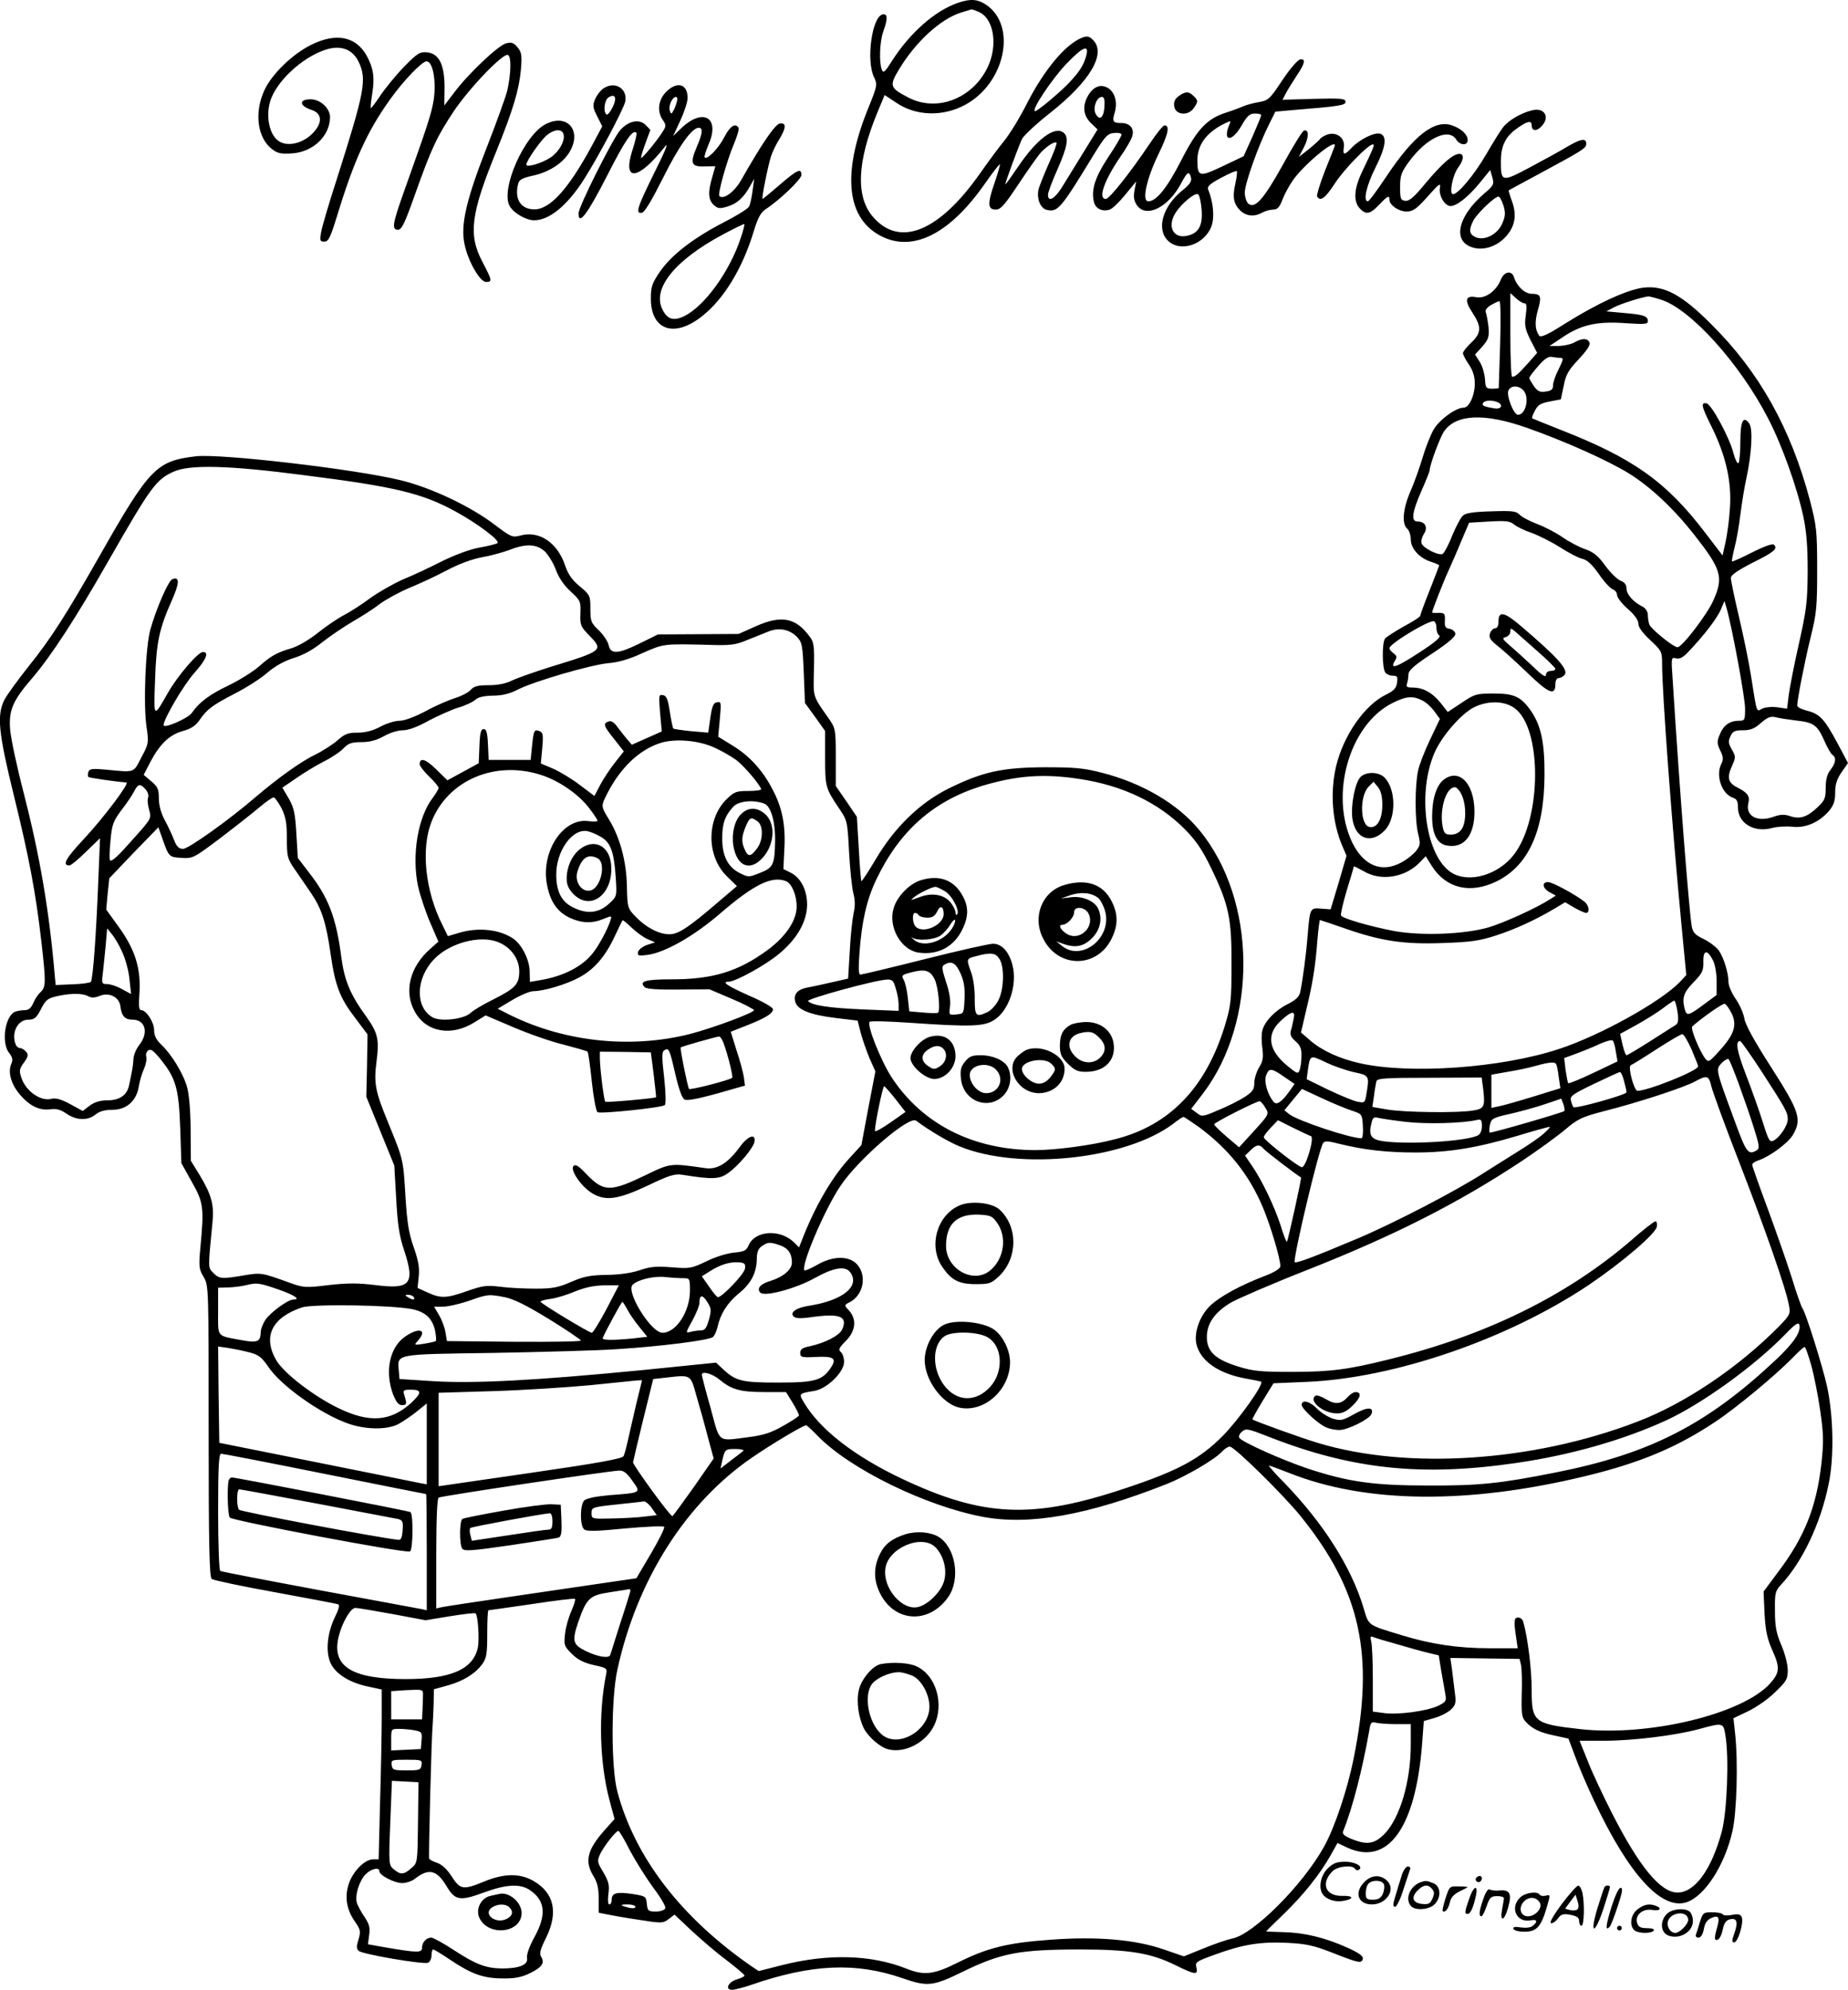 <?xml version="1.0" encoding="UTF-8"?>
<svg xmlns="http://www.w3.org/2000/svg" version="1.0" viewBox="0 0 779.398 838.867" preserveAspectRatio="xMidYMid meet">
  <g transform="translate(-425.005,1172.867) scale(0.1,-0.1)" fill="#000000" stroke="none">
    <path d="M8288 11716 c-96 -34 -199 -125 -274 -241 -32 -51 -38 -56 -45 -40 -12 32 -9 117 6 160 20 55 19 77 -2 73 -45 -8 -71 -193 -37 -264 15 -32 15 -35 -24 -131 -114 -280 -92 -472 63 -544 131 -61 282 17 425 220 35 50 65 89 67 87 2 -1 -8 -36 -22 -77 -31 -89 -30 -114 5 -114 20 0 37 19 96 108 40 60 82 120 95 134 26 27 58 47 65 40 3 -3 -13 -45 -35 -93 -21 -49 -41 -98 -42 -109 -6 -38 10 -74 35 -81 47 -11 59 3 198 231 49 80 59 90 86 93 18 2 32 -1 32 -7 0 -6 -25 -49 -56 -95 -56 -85 -73 -138 -60 -190 7 -27 35 -41 66 -31 11 3 41 32 66 63 l46 56 -7 -37 c-5 -27 -3 -44 9 -62 38 -58 133 -12 187 90 27 50 34 55 42 25 4 -15 -5 -29 -35 -53 -84 -67 -112 -163 -63 -212 51 -52 154 -19 184 59 14 37 9 101 -14 157 -4 12 10 24 55 48 34 18 63 31 66 28 3 -2 0 -26 -6 -53 -13 -57 -7 -86 22 -114 25 -23 59 -26 91 -8 12 7 33 13 46 13 18 0 27 9 39 40 8 22 28 59 43 81 44 65 179 178 179 150 0 -2 -18 -49 -41 -105 -22 -56 -37 -106 -34 -111 14 -22 34 -7 74 54 38 60 142 166 161 166 9 0 5 -10 -45 -115 -34 -70 -38 -124 -11 -154 27 -29 44 -26 82 14 36 38 44 42 44 22 0 -23 39 -50 72 -50 27 0 42 10 89 63 48 54 56 60 52 37 -6 -32 20 -77 45 -77 26 0 76 40 124 99 l43 53 9 -31 c8 -29 6 -34 -34 -68 -115 -99 -136 -206 -44 -229 42 -11 93 5 129 41 44 44 54 94 32 155 -9 24 -15 45 -14 46 1 1 58 32 127 69 191 103 200 109 200 128 0 24 -22 21 -77 -11 -26 -16 -97 -55 -157 -87 -122 -65 -126 -65 -126 23 0 63 18 102 62 135 49 36 68 40 68 17 0 -25 22 -26 43 -2 35 38 10 78 -40 66 -47 -11 -100 -42 -123 -71 -12 -15 -44 -67 -72 -115 -50 -86 -118 -168 -140 -168 -17 0 -2 79 21 111 25 33 27 59 6 59 -27 0 -74 -42 -142 -123 -49 -60 -70 -77 -86 -75 -20 3 -22 9 -22 58 0 49 5 63 39 109 73 99 167 142 198 91 16 -25 48 -26 48 -2 0 23 -25 47 -63 61 -75 29 -164 -40 -281 -216 -38 -57 -72 -103 -77 -103 -21 0 -6 66 31 140 45 89 51 135 21 145 -24 7 -87 -24 -120 -59 -31 -33 -39 -33 -33 3 5 39 -32 66 -71 52 -14 -5 -28 -14 -31 -20 -4 -5 -25 -24 -47 -42 l-41 -32 22 42 c21 42 21 76 -1 69 -6 -2 -46 -66 -88 -143 -81 -146 -118 -188 -146 -165 -8 7 -15 28 -15 47 0 37 56 195 101 285 l28 56 78 7 c197 16 218 20 218 35 0 13 -20 15 -133 12 l-133 -4 15 29 c8 15 29 48 45 73 35 51 39 73 14 68 -10 -2 -44 -41 -75 -88 -53 -80 -59 -85 -100 -92 -24 -4 -52 -12 -63 -17 -11 -5 -43 -17 -71 -26 -83 -26 -125 -70 -193 -204 -59 -115 -104 -171 -138 -171 -28 0 -8 93 42 197 43 88 50 123 26 123 -6 0 -34 -35 -62 -77 -82 -122 -170 -233 -185 -233 -34 0 -8 76 60 176 26 37 49 77 52 91 8 30 -11 53 -46 53 -36 0 -40 6 -29 43 13 44 2 85 -27 104 -33 21 -68 5 -90 -41 -20 -41 -13 -79 21 -110 l24 -23 -61 -99 c-33 -54 -74 -120 -90 -146 -31 -49 -58 -63 -58 -30 0 10 18 58 40 107 42 95 49 135 26 154 -37 31 -114 -27 -192 -143 -30 -44 -54 -78 -54 -74 0 9 54 155 70 190 7 15 60 64 118 110 169 133 239 251 182 308 -16 16 -24 18 -46 10 -69 -27 -158 -132 -231 -274 -30 -60 -74 -132 -97 -160 -23 -28 -68 -89 -101 -136 -173 -247 -339 -316 -452 -187 -75 85 -69 233 18 443 l30 72 50 -33 c83 -56 196 -59 290 -8 168 91 219 332 89 421 -37 25 -68 27 -122 8z m86 -36 c68 -25 87 -143 40 -238 -65 -131 -215 -187 -334 -124 -77 40 -80 49 -39 117 70 117 176 214 263 241 23 7 42 13 43 13 1 1 13 -3 27 -9z m456 -191 c-11 -36 -26 -61 -67 -105 -33 -37 -137 -124 -147 -124 -20 0 68 132 130 198 74 77 100 86 84 31z m78 -211 c-3 -46 -21 -60 -37 -29 -13 24 4 71 26 71 10 0 13 -11 11 -42z m661 -35 c0 -5 -17 -45 -37 -91 l-37 -82 -88 -42 c-99 -47 -107 -45 -107 25 0 64 37 115 109 152 33 16 34 16 26 -1 -30 -72 9 -77 50 -7 25 43 35 53 58 53 15 0 27 -3 26 -7z m-251 -400 c5 -68 -14 -99 -64 -109 -58 -11 -82 43 -45 99 27 41 84 87 95 76 5 -5 12 -35 14 -66z m1273 19 c9 -31 8 -45 -5 -75 -19 -46 -75 -75 -113 -58 -27 12 -29 31 -9 70 16 30 90 101 106 101 5 0 14 -17 21 -38z M5561 11539 c-79 -40 -164 -122 -196 -191 -43 -93 -30 -199 31 -247 24 -19 38 -22 86 -19 88 6 158 72 160 151 1 38 -40 77 -82 77 -51 0 -48 -28 5 -45 45 -15 46 -56 2 -100 -38 -38 -95 -54 -133 -36 -49 22 -68 117 -39 188 36 86 146 180 238 205 60 16 106 -4 130 -55 35 -73 25 -124 -92 -492 -34 -104 -64 -207 -67 -227 -6 -34 -4 -38 14 -38 17 0 25 16 52 103 72 237 129 363 227 499 56 78 133 158 152 158 27 0 42 -85 30 -163 -9 -57 -25 -105 -123 -380 -51 -143 -55 -167 -27 -167 15 0 29 29 71 148 71 199 91 241 164 352 67 99 207 245 228 237 15 -5 14 -78 -3 -152 -7 -27 -45 -133 -85 -235 -88 -224 -112 -330 -95 -410 15 -73 65 -160 91 -160 27 0 26 6 -15 84 -61 116 -50 202 60 471 69 171 94 254 102 340 5 60 3 73 -14 94 -16 19 -25 23 -48 17 -33 -8 -159 -127 -219 -207 l-42 -55 1 75 c0 97 -23 144 -74 149 -30 3 -41 -4 -96 -60 -34 -35 -79 -90 -100 -121 -21 -32 -40 -56 -41 -54 -2 2 1 29 6 61 11 68 5 107 -23 159 -46 83 -130 99 -236 46z M6794 11355 c-12 -8 -27 -28 -34 -44 -11 -27 -10 -36 9 -73 l21 -42 -46 -86 c-96 -177 -174 -264 -240 -264 -58 0 -86 44 -68 110 4 15 19 23 61 32 66 14 125 51 154 98 56 91 -8 167 -100 119 -90 -46 -190 -273 -152 -344 16 -30 69 -61 104 -61 64 0 139 62 209 171 62 97 168 298 175 329 11 56 -45 89 -93 55z m40 -78 c-10 -20 -21 -34 -26 -31 -15 10 -9 63 10 73 27 16 35 -3 16 -42z m-208 -112 c10 -26 -17 -76 -55 -101 -37 -24 -101 -43 -101 -29 0 16 63 106 88 125 30 24 60 26 68 5z M7059 11341 c-33 -34 -39 -83 -13 -119 14 -21 14 -25 -2 -50 -25 -39 -86 -113 -90 -109 -2 1 6 29 18 61 l21 57 -20 21 c-28 27 -74 17 -109 -24 -33 -41 -174 -321 -174 -349 0 -53 37 -4 119 156 77 152 110 200 125 184 3 -3 -4 -35 -16 -71 -45 -138 22 -132 136 12 18 23 3 -15 -43 -107 -74 -150 -83 -177 -53 -171 11 2 42 54 88 146 68 136 122 212 151 212 19 0 16 -24 -8 -80 -30 -70 -24 -85 33 -83 l45 1 -13 -46 c-19 -63 -17 -96 6 -117 17 -16 25 -17 58 -7 41 12 69 38 96 87 l17 30 -7 -50 c-3 -27 -10 -58 -15 -67 -5 -10 -54 -40 -109 -68 -127 -66 -218 -136 -267 -207 -33 -49 -38 -63 -38 -113 0 -135 101 -168 219 -72 91 73 169 202 216 359 16 53 29 76 48 89 58 37 152 127 152 145 0 30 -17 23 -91 -41 -38 -33 -71 -60 -73 -60 -5 0 23 141 36 180 6 19 22 52 35 72 29 48 30 70 2 66 -20 -3 -76 -85 -164 -240 -28 -49 -74 -82 -91 -66 -8 8 30 145 61 219 14 33 23 64 20 69 -14 22 -36 7 -60 -39 -23 -46 -72 -97 -83 -86 -3 2 5 28 17 56 49 113 -25 155 -117 66 l-33 -32 30 65 c17 36 31 79 31 96 0 59 -44 72 -91 25z m45 -43 c-3 -13 -10 -30 -15 -38 -7 -13 -9 -13 -14 2 -7 19 10 58 26 58 6 0 8 -9 3 -22z m271 -570 c-46 -142 -154 -292 -241 -333 -44 -21 -71 -12 -91 31 -42 87 54 206 254 313 48 26 90 46 92 45 2 -2 -4 -27 -14 -56z M9222 11324 c-16 -11 -22 -24 -20 -42 4 -38 58 -44 82 -10 20 28 20 33 0 52 -20 20 -34 20 -62 0z M10580 10550 c-20 -49 -66 -82 -105 -74 -45 8 -50 -13 -14 -67 38 -58 37 -84 -6 -125 -19 -18 -35 -38 -35 -44 0 -6 11 -28 25 -48 17 -25 25 -50 25 -80 0 -51 -24 -102 -47 -102 -33 0 -103 -51 -127 -93 -13 -23 -34 -76 -46 -117 -12 -41 -35 -105 -51 -142 -32 -73 -38 -138 -14 -158 8 -7 15 -27 15 -45 0 -39 36 -79 86 -95 19 -6 34 -13 34 -15 0 -1 -18 -48 -40 -104 -22 -55 -40 -104 -40 -108 0 -5 -31 -25 -69 -45 -37 -21 -73 -44 -79 -51 -14 -16 -13 -127 1 -144 5 -7 19 -13 31 -13 19 0 22 -4 18 -30 -3 -23 -14 -34 -47 -50 -90 -44 -179 -172 -210 -302 -26 -111 -16 -237 26 -335 l18 -42 -33 -113 -34 -113 -40 3 c-47 4 -47 3 -57 -113 -6 -79 -20 -183 -31 -238 -4 -20 -18 -34 -54 -52 -52 -26 -97 -73 -106 -111 -4 -14 -4 -47 0 -74 5 -39 3 -55 -14 -82 -11 -18 -20 -48 -20 -65 0 -28 -7 -37 -42 -60 -24 -15 -73 -40 -111 -55 -65 -28 -68 -28 -90 -11 l-23 17 50 65 c232 306 226 815 -14 1108 -91 112 -244 202 -417 245 -73 19 -114 22 -238 22 -179 -1 -261 -19 -405 -90 -122 -61 -229 -165 -309 -302 -30 -50 -56 -90 -58 -88 -2 2 -7 64 -11 137 l-8 134 -44 65 -45 65 0 121 c0 118 -1 122 -30 164 -69 98 -65 87 -62 207 2 99 0 115 -19 139 -58 79 -119 90 -225 43 l-74 -33 -170 -1 -170 -1 -75 -37 c-93 -46 -125 -48 -133 -8 -3 15 -22 43 -41 62 -33 31 -36 38 -36 91 0 55 -1 58 -45 95 -32 26 -49 51 -61 86 -32 98 -110 150 -189 128 -34 -9 -39 -7 -108 45 -102 78 -269 157 -397 188 -192 47 -759 113 -864 101 -167 -20 -195 -49 -406 -420 -144 -253 -203 -345 -298 -464 -46 -58 -92 -121 -103 -142 -33 -65 -26 -138 40 -406 63 -256 92 -408 116 -618 19 -168 19 -188 -4 -209 -11 -10 -25 -31 -31 -47 -9 -20 -19 -29 -35 -29 -13 0 -31 -3 -40 -6 -44 -17 -61 -132 -26 -175 14 -18 16 -28 9 -45 -16 -35 -1 -87 37 -131 40 -47 82 -67 127 -61 24 4 43 -1 68 -18 42 -29 89 -31 123 -4 17 14 40 20 72 20 58 0 100 37 110 96 3 21 13 56 22 76 9 20 13 44 10 52 -3 8 0 20 8 26 10 8 21 1 49 -33 67 -82 80 -124 86 -292 l5 -150 44 -79 c50 -88 52 -109 36 -278 -7 -79 -6 -90 14 -123 21 -36 21 -40 21 -649 0 -479 3 -616 13 -624 6 -5 127 -31 267 -56 140 -26 260 -48 266 -51 8 -2 3 -20 -13 -53 -33 -67 -41 -148 -18 -196 21 -45 81 -82 159 -98 l56 -12 0 -116 c0 -64 -3 -225 -7 -358 l-6 -242 -23 0 c-34 0 -80 -45 -100 -95 -22 -58 -14 -114 22 -166 25 -36 26 -43 16 -77 -9 -28 -9 -39 1 -48 15 -14 272 -58 292 -50 8 3 15 17 15 31 0 14 3 25 7 25 4 0 37 -20 74 -45 88 -59 139 -77 220 -77 50 -1 79 5 114 22 51 25 64 43 47 70 -8 13 -3 31 21 79 53 108 34 191 -55 241 -57 32 -123 31 -207 -4 -88 -36 -100 -34 -136 22 -20 31 -41 50 -61 57 -17 6 -32 13 -34 18 -3 8 10 525 15 567 1 14 3 52 4 86 l1 61 58 16 c65 18 116 49 146 90 18 25 21 43 21 128 0 54 2 99 5 99 3 0 85 12 183 26 98 15 180 25 182 22 3 -3 -4 -26 -15 -51 -12 -26 -24 -69 -27 -97 -5 -46 -4 -51 28 -83 25 -25 50 -38 93 -48 56 -12 58 -14 52 -41 -33 -164 -27 -374 15 -530 l21 -78 -42 -47 c-73 -82 -85 -131 -48 -192 17 -27 23 -51 23 -96 l0 -60 35 -7 c19 -4 80 -15 135 -23 95 -15 101 -15 125 3 l25 19 71 -67 c40 -37 106 -94 148 -125 42 -32 76 -61 76 -65 0 -4 -15 -11 -32 -16 -37 -11 -52 -44 -20 -44 10 0 45 9 78 20 257 89 443 97 640 29 106 -37 129 -34 252 26 164 80 240 95 500 95 204 0 295 -15 397 -65 85 -42 99 -44 91 -11 -6 23 0 26 77 54 120 44 193 55 305 50 81 -4 113 -11 192 -42 112 -44 123 -46 128 -25 2 11 -17 25 -66 47 -94 42 -180 63 -268 65 -41 1 -74 3 -74 3 0 1 34 35 76 75 83 81 150 165 196 246 l29 52 42 -20 c172 -78 288 85 315 440 l7 94 45 13 c25 7 56 23 69 35 20 19 23 28 17 71 -3 26 -9 70 -12 98 l-7 49 146 -2 146 -2 6 -26 c3 -14 5 -69 3 -122 -2 -83 0 -99 17 -117 27 -30 60 -46 125 -59 l55 -12 29 -77 c15 -42 52 -128 81 -189 146 -309 283 -458 388 -424 77 26 161 155 194 301 18 80 24 290 11 410 l-7 65 61 29 c34 16 86 52 115 81 48 46 53 55 53 93 0 24 -12 70 -27 105 -21 49 -27 78 -27 144 -1 75 1 84 25 110 90 96 167 257 201 423 24 112 21 285 -6 413 -19 85 -90 312 -104 330 -5 7 -26 66 -46 132 -21 66 -67 197 -102 292 -35 94 -64 176 -64 181 0 6 13 15 30 20 47 17 120 71 141 105 39 66 30 97 -89 283 -73 114 -111 182 -115 209 -4 22 -20 59 -37 83 -16 23 -30 55 -30 70 0 40 -20 103 -41 134 -11 14 -39 36 -64 48 -36 17 -45 28 -50 53 -12 76 -51 572 -80 1034 -7 100 -7 102 14 96 15 -4 30 4 53 29 65 68 119 139 135 175 l16 38 9 -30 c24 -85 78 -378 78 -423 0 -49 -1 -52 -26 -52 -38 0 -64 -18 -80 -56 -13 -31 -13 -39 1 -69 13 -25 14 -38 6 -54 -27 -50 0 -130 49 -146 15 -5 20 -15 20 -41 0 -66 68 -107 144 -86 23 6 62 8 87 5 54 -6 112 19 153 67 20 24 26 42 26 78 0 34 7 56 27 85 l27 39 -43 81 c-56 104 -75 125 -128 139 -24 6 -43 15 -43 22 0 25 30 179 56 286 26 104 28 131 28 290 0 163 -3 183 -31 291 -80 301 -213 540 -415 740 -124 125 -199 165 -286 155 -68 -8 -195 -66 -335 -154 -69 -44 -98 -57 -105 -49 -18 24 -20 59 -6 108 17 58 13 69 -26 69 -29 0 -63 32 -75 71 -10 29 -41 23 -55 -11z m99 -100 c10 0 11 -13 6 -50 -6 -44 -3 -58 20 -105 l28 -54 -38 -43 c-40 -45 -55 -58 -67 -58 -5 0 -8 80 -8 177 l0 176 23 -21 c13 -12 29 -22 36 -22z m574 16 c125 -37 336 -271 455 -503 58 -112 122 -291 148 -414 13 -61 18 -124 18 -229 -1 -129 -5 -162 -37 -305 -20 -88 -39 -186 -43 -217 l-7 -57 -42 6 c-24 3 -51 0 -63 -6 -25 -13 -21 -25 -47 138 -9 58 -32 170 -51 250 -19 80 -34 153 -34 163 0 12 27 31 89 63 93 46 110 60 93 77 -6 6 -38 -5 -92 -32 -45 -23 -83 -40 -85 -38 -2 2 3 27 10 56 8 29 19 91 25 140 6 48 17 116 25 152 23 106 29 212 12 234 -25 34 -37 9 -37 -79 0 -46 -4 -86 -8 -89 -5 -3 -14 16 -21 42 -17 67 -93 206 -113 210 -26 5 -23 -11 22 -101 60 -122 84 -231 76 -342 -3 -49 -12 -114 -19 -144 l-12 -54 -72 94 c-165 217 -305 316 -612 436 -64 25 -117 47 -119 48 -2 2 3 17 12 33 12 24 25 31 62 38 l47 9 12 57 c9 48 20 66 63 112 34 36 50 60 46 70 -8 20 -31 20 -64 1 -14 -8 -43 -14 -65 -15 l-40 0 60 40 c76 50 142 65 263 56 77 -5 92 -4 92 8 0 22 -16 28 -99 35 l-76 7 32 17 c26 14 117 43 144 46 3 1 27 -5 52 -13z m-676 -188 c-3 -101 -6 -184 -6 -185 -1 -2 -13 -3 -28 -3 -26 0 -28 4 -30 41 -2 23 -11 55 -22 72 l-20 31 31 34 c26 30 29 41 26 81 -3 25 -8 53 -11 61 -5 10 2 20 20 32 16 9 32 17 37 17 5 1 6 -80 3 -181z m254 -58 c14 0 13 -7 -7 -47 -13 -25 -24 -56 -24 -69 0 -17 -7 -23 -31 -26 -24 -4 -34 1 -50 23 -10 15 -19 30 -19 34 0 5 17 27 38 51 26 30 43 41 57 38 11 -2 27 -4 36 -4z m-157 -136 c28 -28 12 -104 -22 -104 -18 0 -50 82 -40 103 11 21 41 22 62 1z m-110 -50 c28 -11 19 -32 -11 -27 -44 7 -55 12 -48 23 7 11 35 13 59 4z m126 -109 c157 -55 342 -138 428 -191 93 -57 192 -151 277 -259 116 -148 125 -179 81 -278 -26 -59 -132 -197 -151 -197 -17 0 -111 76 -119 96 -3 9 -6 26 -6 39 0 15 -9 29 -22 36 -40 20 -68 52 -68 76 0 16 -8 27 -24 33 -14 5 -43 33 -65 63 -30 42 -50 58 -84 70 -25 8 -68 31 -96 50 -28 20 -77 45 -109 57 -31 12 -64 29 -73 39 -14 15 -32 17 -119 14 -75 -2 -108 -7 -120 -18 -9 -8 -30 -47 -46 -86 -15 -39 -34 -73 -40 -76 -18 -7 -81 25 -88 44 -4 9 1 27 9 40 19 28 6 53 -26 53 -29 0 -24 38 16 129 19 43 35 83 35 88 0 22 44 140 61 164 51 72 170 77 349 14z m-5155 -200 c381 -48 496 -76 635 -152 94 -51 192 -125 178 -134 -6 -4 -41 -13 -77 -19 -39 -7 -103 -31 -156 -57 -49 -25 -123 -60 -165 -77 -41 -18 -104 -54 -140 -80 -36 -27 -85 -58 -110 -71 -25 -13 -74 -46 -109 -74 -36 -29 -84 -57 -111 -65 -64 -19 -87 -32 -140 -79 -25 -21 -82 -57 -126 -78 -80 -38 -124 -71 -155 -116 -16 -23 -119 -68 -119 -51 0 25 85 170 130 220 50 56 63 88 36 88 -21 0 -107 -101 -147 -171 -62 -109 -61 -110 -55 51 5 159 17 217 71 338 33 74 33 101 2 89 -17 -6 -69 -127 -93 -213 -20 -73 -30 -313 -16 -409 10 -68 9 -72 -22 -130 -34 -66 -25 -63 -149 -51 -56 5 -69 4 -74 -9 -3 -9 -3 -18 0 -22 5 -4 118 -20 160 -23 16 0 -94 -147 -178 -237 -79 -84 -94 -113 -62 -113 6 0 38 26 70 58 l59 57 -7 -170 c-9 -234 -23 -427 -32 -436 -5 -4 -39 -9 -78 -10 l-70 -3 -3 30 c-24 283 -63 511 -133 784 -28 107 -53 225 -56 262 -7 81 10 122 93 218 79 92 184 253 319 490 181 316 203 347 277 380 68 31 232 27 553 -15z m5175 -243 c30 -11 84 -38 120 -61 36 -23 78 -45 93 -48 20 -4 41 -23 70 -64 22 -33 49 -61 59 -65 10 -3 18 -14 18 -24 0 -10 20 -36 45 -58 29 -25 45 -48 45 -63 0 -15 18 -39 50 -69 48 -45 50 -48 50 -101 0 -120 41 -673 81 -1092 l21 -219 -28 -30 c-79 -82 -335 -225 -510 -282 -243 -80 -626 -107 -838 -60 -88 20 -160 53 -211 97 l-38 33 21 90 c28 115 40 189 48 297 4 48 9 87 11 87 2 0 49 -16 104 -35 154 -54 250 -68 414 -62 117 4 154 9 225 32 80 26 168 66 253 117 l38 23 39 -23 c21 -12 44 -22 49 -22 17 0 13 32 -6 47 -41 32 -136 83 -154 83 -28 0 -23 -27 7 -43 l26 -14 -24 -15 c-57 -37 -193 -99 -260 -119 -104 -30 -286 -36 -400 -15 -98 19 -215 52 -222 65 -3 4 8 52 24 106 17 54 30 100 30 101 0 2 19 -8 43 -21 73 -43 176 -25 237 40 l23 24 27 -43 c60 -93 161 -117 272 -63 134 66 201 212 202 447 1 136 -14 208 -56 270 -42 61 -71 75 -157 75 -74 0 -81 -2 -136 -39 l-59 -39 -29 37 c-35 44 -75 66 -118 66 -24 0 -30 3 -25 16 3 9 6 26 6 38 0 18 22 38 101 90 71 47 99 72 97 84 -2 9 -13 18 -25 20 -17 2 -21 10 -19 35 1 29 -2 32 -26 32 -16 -1 -28 0 -28 2 0 7 49 133 68 173 11 25 36 81 54 125 l34 80 84 5 c71 4 88 2 105 -12 12 -10 45 -26 75 -36z m-4161 -79 c15 -16 36 -50 46 -78 12 -32 34 -65 62 -90 41 -38 43 -42 41 -92 -2 -49 1 -56 35 -91 64 -66 63 -66 -168 -137 -66 -21 -137 -46 -157 -56 -24 -12 -58 -19 -96 -19 -46 0 -63 -4 -77 -20 -10 -11 -39 -26 -65 -34 -26 -8 -82 -32 -124 -55 -47 -25 -91 -41 -111 -41 -19 0 -55 -11 -81 -25 -31 -17 -63 -25 -95 -25 -41 0 -55 -5 -86 -33 -21 -18 -63 -45 -94 -60 -58 -28 -154 -96 -249 -177 -115 -99 -285 -220 -308 -220 -17 0 -27 9 -38 38 -8 20 -25 58 -39 83 -16 30 -25 63 -25 92 0 39 -5 49 -32 72 l-32 27 29 56 c40 75 81 114 137 129 33 9 53 22 69 45 32 47 54 63 150 113 47 24 109 63 137 88 34 29 73 50 112 62 39 12 81 35 119 66 33 26 91 65 128 87 37 21 89 54 114 74 26 19 82 50 125 68 44 18 115 51 160 75 49 26 106 47 145 54 35 6 87 20 114 30 73 29 118 27 154 -6z m3759 -319 c0 -15 5 -30 12 -34 9 -6 -16 -28 -79 -69 -99 -65 -131 -77 -109 -40 11 17 10 22 -4 33 -10 7 -18 17 -18 22 0 18 156 113 186 114 6 0 12 -12 12 -26z m-2698 -39 c23 -24 25 -34 30 -153 l5 -127 43 -59 42 -59 0 -114 c0 -121 2 -128 58 -211 36 -53 36 -55 43 -185 4 -73 12 -151 18 -174 8 -29 8 -55 1 -85 -5 -24 -13 -95 -16 -159 l-7 -116 -71 -16 c-39 -9 -85 -19 -103 -22 -40 -8 -57 -28 -49 -59 8 -34 63 -56 171 -69 l92 -11 13 -51 c7 -27 24 -75 37 -107 l25 -56 -30 -156 -29 -155 -54 -59 c-75 -83 -145 -206 -199 -347 l-10 -25 -20 20 c-58 58 -164 52 -192 -10 -10 -24 -19 -28 -62 -32 -29 -3 -80 -18 -117 -37 -63 -30 -70 -31 -146 -25 -65 5 -90 3 -134 -12 -35 -12 -85 -19 -139 -20 -70 -1 -96 -6 -150 -29 -55 -24 -79 -29 -150 -29 -47 0 -114 3 -150 8 -57 7 -74 5 -139 -18 -88 -31 -112 -32 -168 -6 l-42 19 5 48 c4 36 -1 66 -21 123 -21 59 -28 104 -35 215 -9 156 -9 155 -73 311 -54 131 -61 165 -49 257 12 94 6 121 -44 191 -67 92 -91 151 -104 246 -22 172 -55 256 -139 363 l-45 59 -6 102 c-5 86 -10 109 -32 148 l-27 46 57 39 c31 22 84 54 117 71 33 16 71 42 84 56 20 21 34 26 75 26 36 0 64 8 95 25 24 14 59 25 80 25 23 0 62 14 108 40 40 21 96 46 124 55 29 8 61 23 72 32 13 13 37 18 76 19 39 0 71 8 106 26 69 35 307 104 381 111 41 3 90 17 145 43 89 39 87 39 279 34 90 -3 113 0 160 20 30 12 71 28 90 36 45 18 88 10 120 -21z m2640 -270 c16 -8 38 -29 50 -46 l23 -31 -41 -86 c-23 -48 -46 -107 -51 -132 -14 -61 -14 -211 0 -266 10 -40 10 -49 -8 -72 -11 -14 -39 -37 -64 -50 -82 -44 -157 -13 -205 83 -98 202 -13 499 169 590 58 29 86 31 127 10z m388 -32 c116 -84 115 -463 -2 -616 -65 -86 -189 -123 -263 -78 -109 67 -148 332 -73 506 30 69 110 162 165 191 59 30 130 29 173 -3z m1188 -52 c74 -8 89 -19 119 -87 12 -28 28 -55 34 -58 17 -11 13 -35 -9 -63 -14 -18 -20 -41 -20 -76 0 -44 -4 -53 -36 -83 -42 -40 -73 -50 -114 -36 -23 8 -40 8 -71 -3 -68 -24 -119 4 -105 59 7 28 -4 43 -45 64 -41 20 -47 42 -24 92 16 36 16 40 -1 69 -14 25 -16 34 -6 55 10 22 18 26 53 26 32 0 49 7 76 31 28 24 41 29 62 24 14 -4 54 -10 87 -14z m-3025 -246 c183 -27 335 -100 447 -213 48 -49 74 -88 111 -165 74 -153 86 -211 85 -407 0 -150 -3 -173 -28 -255 -80 -262 -233 -421 -463 -479 -98 -26 -251 -46 -338 -46 -260 1 -472 108 -602 303 -46 69 -109 226 -95 238 4 4 79 2 167 -4 259 -18 314 -16 357 11 63 39 100 149 78 233 -15 56 -45 89 -82 89 -16 0 -145 -29 -288 -65 -143 -36 -265 -65 -271 -65 -8 0 -9 26 -4 93 10 133 30 221 70 306 98 206 240 332 445 396 146 44 261 53 411 30z m-3937 -44 c9 -10 14 -25 11 -34 -4 -8 -2 -32 4 -52 10 -36 9 -38 -58 -113 -75 -85 -99 -107 -107 -100 -3 3 -2 40 2 82 6 68 11 82 46 129 22 28 46 64 54 80 17 32 25 33 48 8z m574 -81 c17 -35 22 -61 22 -126 0 -77 2 -85 33 -130 19 -27 50 -73 70 -102 44 -65 63 -124 82 -259 19 -131 39 -183 104 -267 l51 -68 -2 -131 -3 -132 59 -145 59 -145 8 -140 c6 -110 13 -157 34 -219 46 -140 26 -164 -121 -145 -75 9 -118 9 -198 0 -97 -12 -105 -11 -162 9 -121 44 -122 44 -195 32 -94 -16 -105 -15 -130 11 -22 24 -22 13 -3 211 8 75 -4 118 -54 201 l-37 60 -1 135 c-1 89 -7 151 -17 183 -18 56 -64 131 -107 172 -21 20 -30 38 -30 61 0 33 -33 84 -54 84 -10 0 -12 17 -8 70 7 104 -17 183 -85 278 l-55 76 6 66 7 66 103 108 104 107 17 -48 c27 -77 28 -78 81 -81 48 -3 52 0 164 84 63 48 138 107 165 130 28 24 55 42 60 41 6 -2 20 -23 33 -47z m-672 -606 c13 -28 27 -79 30 -113 l7 -63 -39 21 c-21 12 -49 21 -62 21 -23 0 -24 3 -18 48 3 26 8 78 12 117 l6 70 20 -25 c12 -14 32 -48 44 -76z m6709 -35 c8 -15 15 -54 15 -86 l0 -59 -50 -37 c-67 -50 -76 -53 -84 -25 -13 50 -6 72 37 116 37 38 42 48 41 87 -1 50 17 52 41 4z m-3011 9 c23 -32 21 -129 -3 -176 -11 -21 -31 -43 -46 -50 -49 -23 -54 -18 -54 56 1 37 -6 87 -15 111 -21 58 -21 58 22 69 59 16 80 14 96 -10z m-163 -63 c15 -33 19 -62 17 -108 -3 -62 -3 -62 -35 -65 -31 -3 -31 -3 -26 35 3 24 -3 61 -17 102 -17 52 -19 66 -8 72 30 19 49 9 69 -36z m-109 -25 c15 -31 25 -130 14 -141 -3 -2 -31 -2 -63 1 l-58 5 -6 55 c-3 31 -11 65 -17 77 -11 19 -8 22 26 31 62 17 85 11 104 -28z m-164 -39 c7 -21 12 -51 12 -66 l0 -28 -147 6 c-146 6 -217 17 -235 35 -9 9 282 89 333 91 22 1 28 -5 37 -38z m-3406 -32 c14 -8 28 -7 48 1 41 17 84 -5 88 -45 5 -40 19 -55 51 -55 54 0 69 -55 29 -106 -13 -16 -24 -42 -25 -59 -1 -16 -4 -43 -8 -60 -3 -16 -8 -40 -11 -53 -8 -40 -40 -62 -89 -62 -32 0 -55 -7 -76 -22 l-30 -23 -53 29 c-39 21 -61 27 -80 22 -45 -11 -108 33 -126 90 -10 29 -8 37 11 63 18 25 20 33 9 46 -7 8 -18 15 -25 15 -7 0 -16 7 -19 16 -19 50 9 104 54 104 24 0 33 7 50 39 23 46 31 52 80 62 55 11 99 10 122 -2z m6703 -66 c5 -34 3 -48 -7 -55 -7 -4 -55 -35 -107 -68 -52 -33 -97 -60 -101 -60 -4 0 -11 20 -17 45 l-10 45 71 39 c39 22 89 53 111 70 22 17 43 31 46 31 4 0 10 -21 14 -47z m228 -6 c24 -49 12 -89 -51 -158 -43 -48 -47 -50 -60 -33 -25 33 -63 127 -55 135 33 31 129 99 137 96 6 -2 19 -20 29 -40z m-1847 -24 c-3 -16 -8 -38 -12 -50 -4 -16 1 -28 20 -44 20 -18 26 -31 25 -63 0 -23 -4 -49 -8 -59 -6 -17 -11 -15 -51 18 -83 68 -91 136 -24 194 43 39 58 40 50 4z m1678 -128 c15 -35 28 -68 28 -72 0 -18 -211 -103 -256 -103 -14 0 -42 103 -28 108 4 1 53 31 108 67 54 35 104 64 109 64 6 0 23 -28 39 -64z m-319 -10 l7 -41 -101 -48 c-56 -27 -104 -46 -107 -44 -2 3 -7 28 -11 55 l-6 51 54 20 c30 11 74 29 99 41 25 11 48 17 52 13 4 -4 10 -25 13 -47z m617 -87 c101 -156 108 -170 108 -198 0 -26 -33 -76 -60 -90 -16 -8 -21 0 -45 77 -15 48 -47 138 -71 200 -39 101 -46 143 -25 143 4 0 46 -60 93 -132z m-1719 0 c62 -13 63 -15 50 -91 -6 -37 -7 -39 -37 -33 -17 3 -72 26 -123 50 l-92 45 5 38 c10 65 8 65 76 33 35 -17 89 -35 121 -42z m1620 -48 c19 -52 48 -135 63 -183 24 -76 26 -89 14 -97 -36 -23 -45 -11 -92 118 -84 227 -82 221 -57 249 13 13 26 20 30 16 4 -5 23 -51 42 -103z m-770 83 c3 -5 8 -29 11 -55 l7 -47 -113 -35 c-62 -19 -128 -38 -145 -41 l-33 -7 0 70 0 70 68 12 c38 6 91 17 118 25 58 16 81 18 87 8z m-1147 -54 l44 -30 -19 -27 c-34 -49 -57 -64 -69 -49 -26 31 -42 86 -32 112 12 32 22 32 76 -6z m1433 -16 c6 -21 11 -43 11 -49 0 -11 -217 -71 -224 -63 -2 2 -7 14 -10 26 -6 20 3 27 96 72 57 27 106 50 110 50 4 1 12 -16 17 -36z m-593 -40 c8 -69 3 -79 -43 -86 -62 -11 -291 -8 -361 4 l-64 11 7 47 c3 25 8 53 10 61 4 13 38 15 224 15 l220 1 7 -53z m962 15 c6 -24 58 -167 117 -318 108 -278 198 -535 210 -604 7 -35 5 -41 -41 -88 -170 -173 -399 -328 -604 -405 -438 -167 -963 -201 -1340 -88 -70 21 -268 92 -278 100 -1 1 18 36 43 77 l46 75 142 6 c370 16 846 180 1187 408 142 96 284 217 288 247 2 12 -1 22 -6 22 -5 0 -52 -36 -103 -81 -271 -233 -612 -401 -1024 -502 -169 -42 -244 -52 -405 -52 -134 0 -165 3 -229 23 -96 30 -131 63 -131 124 0 57 33 104 101 145 30 17 175 80 323 138 372 147 637 282 906 460 69 46 151 106 183 133 52 44 69 52 165 77 139 35 338 100 382 125 50 27 57 25 68 -22z m-3441 -53 l42 -54 -64 -45 c-36 -25 -65 -41 -65 -35 0 28 33 189 39 188 3 0 25 -25 48 -54z m1923 -48 c45 -15 45 -15 48 -66 2 -28 -1 -51 -6 -51 -48 0 -266 73 -304 101 l-21 17 37 45 37 45 82 -38 c45 -21 102 -45 127 -53z m898 -2 c-7 -7 -311 -95 -315 -91 -3 3 -2 17 1 33 6 26 13 30 86 46 43 10 109 28 147 41 l68 23 9 -24 c4 -13 6 -26 4 -28z m-1261 13 c16 -25 16 -27 -47 -96 l-64 -70 -53 45 c-29 25 -53 48 -52 52 1 8 181 99 192 97 5 -1 16 -13 24 -28z m-280 -81 c126 -94 211 -200 270 -340 32 -77 73 -214 73 -246 0 -10 -23 -25 -62 -40 -108 -41 -197 -90 -237 -130 -42 -42 -66 -112 -55 -159 17 -71 93 -124 208 -145 34 -6 63 -12 65 -13 13 -10 -95 -161 -163 -230 -96 -96 -188 -146 -408 -219 -394 -132 -601 -123 -947 41 -198 94 -343 207 -409 318 -24 40 -24 40 43 51 53 9 125 79 125 122 0 17 -6 36 -14 42 -11 9 -8 17 20 45 44 44 49 93 13 132 -19 20 -19 21 7 34 55 30 71 110 30 157 -34 39 -103 38 -170 -1 -26 -15 -50 -25 -53 -23 -17 17 84 255 151 355 75 113 291 299 320 276 53 -40 139 -91 185 -109 251 -102 700 -54 899 96 20 16 40 29 43 29 4 0 33 -20 66 -43z m873 22 c86 -10 240 -6 298 8 19 4 22 1 22 -26 0 -19 -7 -34 -17 -39 -48 -25 -296 -40 -403 -24 -49 8 -59 25 -45 79 5 20 10 24 28 19 12 -3 65 -11 117 -17z m-401 -60 c16 -6 -22 -135 -39 -131 -20 5 -160 115 -160 126 0 6 14 24 30 41 l30 31 64 -32 c35 -17 68 -33 75 -35z m981 10 c-19 -17 -69 -51 -110 -76 -41 -26 -104 -65 -140 -88 -115 -75 -381 -213 -535 -278 -192 -81 -265 -108 -265 -98 0 45 102 472 120 500 6 11 20 10 71 -3 102 -25 196 -36 320 -36 140 0 261 20 428 70 69 21 131 38 136 38 6 1 -6 -12 -25 -29z m-1180 -64 c9 -11 140 -111 157 -120 4 -2 -55 -266 -59 -271 -3 -2 -15 29 -27 69 -26 80 -79 191 -122 253 l-28 41 22 21 c25 26 40 28 57 7z m-2041 -406 c35 -12 51 -35 51 -73 0 -30 -37 -61 -92 -78 -41 -12 -58 -32 -41 -49 18 -18 149 17 228 61 83 46 130 53 151 25 43 -59 -32 -119 -173 -141 -54 -8 -83 -28 -66 -45 9 -9 30 -10 84 -2 113 15 145 1 121 -53 -12 -26 -72 -57 -137 -71 -31 -6 -40 -13 -40 -28 0 -18 6 -20 66 -17 75 4 89 -6 64 -44 -36 -55 -67 -64 -223 -64 -154 0 -179 6 -234 58 l-28 26 -327 -33 c-436 -42 -692 -56 -868 -45 l-140 9 -3 35 c-6 72 -20 69 398 75 206 4 443 10 525 16 177 11 385 37 402 51 6 5 15 24 19 41 12 56 41 102 89 142 53 42 76 88 77 146 0 28 6 44 21 54 26 18 34 18 76 4z m-147 -99 c-3 -22 -95 -119 -114 -120 -4 0 -21 20 -37 44 l-31 44 35 22 c45 28 82 39 120 37 26 -2 30 -6 27 -27z m-259 -40 c26 0 27 -2 27 -52 0 -88 -58 -178 -116 -178 -48 0 -155 173 -126 202 22 22 89 38 137 33 28 -3 62 -5 78 -5z m-1710 -47 c71 -25 97 -43 64 -43 -23 0 -97 -55 -118 -86 -10 -16 -19 -38 -19 -49 -1 -43 -13 -49 -82 -36 -107 20 -98 10 -98 122 l0 99 43 1 c23 1 56 5 72 9 49 12 56 11 138 -17z m1385 -83 c-29 -55 -57 -100 -62 -100 -11 0 -215 123 -216 131 0 4 19 9 43 12 23 3 69 17 102 31 42 17 79 25 123 26 l62 0 -52 -100z m-813 50 c8 -13 -5 -13 -25 0 -13 8 -13 10 2 10 9 0 20 -4 23 -10z m384 0 c36 -7 91 -34 186 -92 74 -46 134 -86 135 -91 0 -4 -127 -6 -282 -5 l-283 3 -6 36 c-3 20 -15 53 -27 73 l-21 36 37 0 c21 0 69 11 108 24 81 29 85 29 153 16z m861 -95 c-10 -35 -17 -45 -34 -45 -11 0 -31 -3 -43 -6 -22 -6 -22 -5 7 47 16 30 30 63 30 75 0 35 13 36 33 4 17 -27 18 -35 7 -75z m-344 43 c9 -18 32 -51 51 -74 l33 -41 -61 -7 c-82 -8 -131 -8 -127 2 18 40 79 152 83 152 2 0 12 -15 21 -32z m-905 1 c55 -12 85 -41 95 -95 3 -19 5 -37 2 -39 -2 -2 -24 -7 -48 -11 -44 -7 -45 -7 -27 13 41 46 5 58 -54 17 -66 -45 -87 -148 -51 -244 13 -32 23 -45 37 -45 21 0 22 5 10 43 -6 20 -3 22 29 22 46 0 45 -14 0 -56 -86 -78 -175 -85 -304 -23 -105 50 -232 148 -264 202 -59 100 -20 181 108 224 48 15 383 10 467 -8z m5849 -74 c0 -31 -30 -72 -97 -136 -292 -275 -533 -399 -932 -478 -231 -46 -322 -56 -536 -55 -230 0 -337 15 -505 70 -109 36 -283 114 -293 131 -4 6 1 18 11 26 17 15 25 13 117 -23 348 -136 642 -167 1039 -109 230 33 453 97 634 180 151 70 372 229 502 363 47 49 60 55 60 31z m-6537 -108 c38 -10 51 -20 79 -61 52 -78 217 -196 334 -238 75 -27 166 -28 214 -3 19 10 54 34 78 53 l42 34 0 -171 0 -170 -32 6 c-18 4 -215 43 -438 88 l-405 81 -3 203 -2 203 43 -6 c24 -4 64 -12 90 -19z m6586 -54 c12 -43 29 -129 38 -192 14 -97 15 -129 5 -222 -21 -184 -71 -310 -183 -458 l-61 -82 4 -92 c4 -72 11 -105 31 -151 35 -77 34 -98 -8 -145 -117 -129 -512 -224 -800 -192 -196 22 -205 30 -205 166 0 87 -17 223 -36 288 -6 19 -33 23 -35 5 -2 -19 -2 -19 5 -70 l7 -48 -119 0 c-132 0 -246 17 -367 54 -151 46 -141 39 -165 119 -52 171 -170 356 -334 525 -39 39 -67 72 -64 72 4 0 42 -14 85 -31 324 -129 756 -133 1251 -13 231 56 385 121 547 229 89 59 256 198 325 269 24 25 47 46 51 46 4 0 16 -35 28 -77z m-4605 -60 c50 -42 88 -53 188 -53 l93 0 28 -45 c15 -25 27 -49 27 -53 0 -4 -30 -24 -66 -44 -52 -30 -84 -40 -147 -48 -134 -17 -119 -28 -160 123 -21 73 -37 136 -37 140 0 17 44 5 74 -20z m-97 -68 c13 -44 35 -122 48 -173 l25 -92 -84 -121 c-47 -66 -87 -121 -90 -122 -8 -3 -166 214 -166 227 1 6 20 88 43 181 l42 170 55 6 c105 12 102 14 127 -76z m-254 -37 c-13 -57 -29 -125 -35 -153 -6 -27 -14 -57 -18 -65 -6 -11 -104 -29 -394 -71 l-386 -56 0 197 0 197 233 7 c127 4 311 16 407 25 96 10 185 19 196 20 l22 1 -25 -102z m767 -134 c136 -139 453 -294 695 -340 198 -37 443 7 775 138 81 32 204 104 234 137 11 12 25 21 33 21 19 0 226 -203 300 -295 252 -313 311 -583 222 -1020 -26 -131 -81 -294 -125 -372 -90 -162 -299 -371 -388 -387 -19 -4 -73 -22 -119 -41 l-84 -34 -84 29 c-121 42 -282 56 -481 41 -179 -13 -264 -34 -388 -96 -102 -51 -142 -56 -219 -25 -147 58 -327 63 -519 15 l-102 -26 -33 22 c-295 205 -489 457 -563 734 -27 100 -27 393 0 515 83 380 290 705 571 896 83 57 213 134 225 134 3 0 26 -21 50 -46z m-315 -62 c-6 -5 -29 -23 -53 -41 l-43 -33 6 28 c12 53 13 54 57 54 23 0 38 -4 33 -8z m-1765 -97 c233 -47 426 -85 427 -85 2 0 3 -110 3 -245 l0 -245 -22 5 c-13 2 -207 39 -432 80 -225 42 -413 78 -417 81 -5 3 -9 115 -9 250 0 192 3 244 13 244 7 0 204 -38 437 -85z m1297 -29 c37 -52 41 -50 -100 -61 -55 -5 -93 -13 -103 -22 -18 -19 -19 -107 0 -122 10 -9 52 -8 172 4 87 8 161 11 165 7 4 -4 -21 -54 -55 -112 l-62 -105 -144 -21 c-80 -12 -257 -38 -395 -58 -137 -20 -262 -39 -277 -42 l-28 -6 0 231 c0 149 4 232 10 236 11 7 715 112 761 114 19 1 33 -10 56 -43z m82 -115 l21 -30 -52 -6 c-29 -4 -91 -7 -138 -8 -84 -2 -85 -2 -85 23 0 24 3 25 105 36 58 6 110 12 117 13 6 0 21 -12 32 -28z m-91 -353 c-2 -7 -20 -67 -42 -133 -21 -66 -40 -126 -42 -133 -5 -16 -51 -9 -103 16 -55 27 -59 42 -33 120 36 103 48 115 134 128 40 6 77 12 81 13 5 0 7 -5 5 -11z m-1002 -94 l139 -26 103 17 c57 9 106 15 108 12 10 -9 16 -107 10 -141 -18 -94 -112 -136 -305 -136 -215 0 -302 48 -287 156 8 60 51 144 75 144 10 0 80 -12 157 -26z m4243 -129 c47 -14 105 -30 127 -35 l42 -10 11 -68 c7 -37 14 -81 17 -97 5 -27 2 -32 -31 -48 -47 -22 -171 -39 -230 -30 l-45 6 0 136 c0 75 -3 147 -7 160 -5 21 -3 23 12 17 10 -4 57 -18 104 -31z m-4115 -213 c0 -12 -1 -40 -2 -62 l-2 -40 -65 0 -65 0 0 60 0 59 58 4 c76 4 77 4 76 -21z m4104 -122 l62 0 0 -87 c0 -154 -45 -306 -109 -374 -43 -44 -74 -50 -141 -23 -31 13 -40 21 -35 33 40 99 81 260 110 424 5 34 9 38 28 33 12 -3 50 -6 85 -6z m1389 -47 c16 -93 7 -321 -15 -405 -43 -161 -114 -258 -187 -258 -72 0 -163 111 -279 340 -35 69 -80 164 -99 213 l-35 87 103 0 c121 0 300 22 400 49 103 28 103 28 112 -26z m-5528 21 c30 -6 32 -9 29 -43 l-3 -36 -62 -3 -63 -3 0 46 c0 45 0 45 34 45 18 0 48 -3 65 -6z m29 -146 c-3 -21 -8 -23 -63 -23 -55 0 -60 2 -63 23 -3 21 0 22 63 22 63 0 66 -1 63 -22z m-15 -243 c-2 -170 -2 -170 -28 -192 -31 -28 -46 -29 -74 -5 -21 17 -22 21 -15 195 l7 178 56 -3 56 -3 -2 -170z m894 -118 c24 -45 68 -115 98 -156 31 -41 54 -80 51 -87 -3 -8 -20 -14 -40 -14 -32 0 -35 3 -38 33 -3 31 -5 32 -60 41 -68 10 -88 4 -88 -24 0 -11 -4 -20 -10 -20 -6 0 -7 18 -4 44 5 36 2 51 -21 91 -27 44 -27 48 -13 79 17 34 66 96 76 96 4 0 26 -37 49 -83z m-1057 -87 c0 -17 63 -50 96 -50 17 0 42 8 55 19 58 45 92 36 133 -33 35 -59 56 -63 156 -26 95 35 153 38 194 11 66 -44 72 -105 20 -199 -22 -40 -34 -75 -31 -88 5 -29 -33 -44 -107 -44 -68 1 -111 18 -204 79 -43 28 -85 51 -93 51 -21 0 -39 -20 -39 -43 0 -22 -21 -21 -161 3 l-67 12 5 39 c5 31 0 47 -20 77 -14 20 -28 47 -32 59 -9 31 10 91 36 119 23 24 59 33 59 14z m1080 -150 c0 -6 -11 -8 -27 -4 -40 10 -41 14 -5 14 18 0 32 -5 32 -10z M10570 9110 c0 -19 -5 -30 -14 -30 -8 0 -18 -10 -22 -22 -5 -17 1 -28 32 -52 22 -17 78 -68 126 -114 90 -87 118 -99 118 -47 0 15 6 25 14 25 7 0 19 6 25 14 17 21 -30 74 -184 205 -70 60 -95 65 -95 21z m168 -130 c39 -34 72 -67 72 -71 0 -5 -9 -9 -20 -9 -12 0 -20 -7 -20 -17 0 -12 -18 0 -57 38 -32 30 -75 69 -95 86 -32 27 -34 32 -17 36 10 3 19 13 19 23 0 16 2 16 23 -2 12 -11 55 -49 95 -84z M7034 8723 l7 -78 -63 -28 -63 -28 -20 23 c-11 13 -29 36 -41 52 -14 20 -26 27 -38 23 -24 -9 -20 -19 25 -75 l40 -51 -38 -48 c-21 -27 -49 -69 -62 -94 l-24 -46 -61 46 c-34 26 -84 56 -113 69 l-52 22 6 65 c5 55 3 66 -11 71 -23 9 -25 5 -32 -62 l-6 -59 -89 0 -88 0 -3 65 c-2 50 -7 65 -18 65 -12 0 -16 -16 -18 -72 l-3 -72 -66 -36 -66 -36 -48 47 c-44 43 -69 51 -69 20 0 -6 18 -30 40 -51 22 -21 40 -43 40 -48 0 -4 -11 -23 -25 -42 -63 -82 -89 -242 -62 -372 9 -40 32 -109 51 -153 l35 -81 -35 -31 c-86 -76 -112 -181 -64 -265 48 -87 156 -105 253 -43 l45 28 115 -49 c63 -27 159 -61 213 -74 53 -14 100 -27 102 -30 3 -2 11 -59 18 -126 7 -67 18 -125 24 -129 13 -8 273 19 284 30 5 5 4 53 -3 116 -10 87 -10 109 1 115 19 12 22 5 47 -104 15 -64 29 -101 39 -104 14 -6 71 6 201 44 l53 15 -5 37 c-3 20 -17 71 -31 113 l-24 77 66 26 c81 32 112 51 112 69 0 8 -44 33 -100 57 -92 41 -119 59 -87 59 29 0 156 70 212 117 77 63 119 138 119 208 0 62 -27 114 -70 135 l-30 15 4 83 c6 102 -9 177 -51 255 -41 79 -97 140 -168 183 l-60 37 7 75 c6 69 6 74 -12 70 -15 -2 -21 -16 -28 -65 l-9 -63 -71 6 c-39 4 -73 9 -76 11 -3 3 -9 34 -15 71 -8 53 -14 68 -29 70 -18 4 -18 -1 -12 -75z m229 -146 c31 -14 73 -38 93 -53 34 -26 104 -109 104 -123 0 -4 -25 -7 -55 -7 -49 0 -58 -3 -90 -34 -86 -84 -86 -241 1 -326 l42 -41 -81 -69 c-125 -107 -166 -134 -204 -134 -44 0 -99 29 -142 74 -34 35 -35 38 -37 128 -2 106 -29 205 -75 281 -35 57 -35 57 -8 110 55 108 134 184 223 213 61 20 162 12 229 -19z m-723 -118 c72 -25 150 -79 194 -136 20 -26 36 -50 36 -54 0 -4 -17 -5 -38 -2 -109 15 -204 -133 -174 -273 14 -69 44 -111 96 -135 50 -23 95 -24 142 -4 35 14 35 14 28 -8 -11 -35 -45 -99 -71 -133 -44 -59 -127 -102 -228 -118 l-40 -7 -1 45 c-1 48 -32 110 -67 136 -57 40 -148 51 -231 26 l-47 -14 -23 47 c-72 142 -91 318 -47 433 69 179 273 265 471 197z m933 -118 c29 -11 48 -78 46 -164 -2 -94 -9 -107 -63 -128 -47 -19 -50 -19 -84 -2 -52 25 -76 73 -76 147 0 63 11 95 47 134 22 24 84 30 130 13z m-686 -142 c39 -24 53 -63 60 -171 5 -77 5 -78 -26 -107 -42 -40 -90 -47 -145 -22 -56 24 -79 66 -80 141 -1 102 70 200 134 184 14 -3 39 -14 57 -25z m778 -185 c24 -10 45 -58 45 -107 0 -58 -45 -126 -122 -183 -124 -91 -231 -124 -405 -124 -111 0 -139 -8 -114 -33 8 -8 55 -11 143 -10 l130 1 94 -40 c52 -22 94 -44 94 -48 0 -11 -173 -75 -268 -100 -260 -66 -549 -32 -785 92 l-28 14 62 37 c34 20 74 37 88 37 44 0 141 29 194 58 62 33 110 88 149 172 17 36 32 67 34 69 1 2 19 -13 39 -32 20 -19 50 -41 67 -48 l31 -13 -34 -11 c-19 -7 -36 -20 -38 -30 -3 -16 2 -17 40 -12 74 10 196 79 308 176 141 121 216 158 276 135z m-1212 -258 c53 -22 87 -70 87 -122 0 -55 -16 -72 -112 -120 -40 -20 -83 -45 -95 -57 -28 -25 -123 -36 -157 -18 -75 41 -74 162 3 244 65 70 197 106 274 73z m948 -423 c19 -51 42 -143 37 -148 -10 -10 -178 -53 -182 -47 -7 13 -39 172 -35 175 4 4 149 45 162 46 4 1 12 -11 18 -26z m-294 -134 c6 -52 11 -95 10 -96 -5 -5 -210 -23 -214 -19 -6 6 -22 135 -23 181 l0 30 107 -1 108 -2 12 -93z M7375 8296 c-27 -27 -40 -81 -32 -133 15 -88 71 -110 125 -49 51 58 54 148 5 186 -34 27 -69 25 -98 -4z m70 -30 c25 -18 24 -80 -2 -114 -26 -35 -38 -37 -51 -7 -16 34 -15 55 3 99 17 40 22 42 50 22z M6695 8148 c-33 -26 -55 -75 -55 -123 0 -27 8 -44 29 -66 75 -75 172 5 158 129 -9 77 -73 107 -132 60z m76 -38 c35 -19 15 -118 -26 -134 -38 -14 -73 32 -60 77 18 60 45 78 86 57z M7370 6893 c-51 -69 -95 -96 -145 -89 -146 21 -146 22 -249 -28 -151 -73 -179 -73 -251 1 -34 36 -47 45 -56 36 -16 -16 31 -85 77 -114 57 -35 109 -28 235 31 91 44 115 51 147 46 125 -20 156 -19 191 6 43 29 108 106 113 133 6 37 -27 26 -62 -22z M9987 8452 c-23 -26 -41 -121 -33 -176 13 -86 81 -108 138 -46 47 51 46 172 -3 221 -25 25 -80 25 -102 1z m93 -116 c0 -60 -21 -99 -53 -94 -41 6 -44 131 -4 171 l20 20 19 -23 c12 -15 18 -39 18 -74z M10338 8441 c-30 -24 -48 -81 -48 -155 0 -71 20 -112 58 -121 69 -15 114 31 120 121 8 129 -59 210 -130 155z m78 -66 c19 -45 18 -115 -2 -143 -10 -14 -26 -22 -44 -22 -25 0 -30 5 -36 36 -13 72 15 164 52 164 8 0 22 -16 30 -35z M8131 8017 c-46 -15 -98 -68 -112 -117 -24 -78 30 -175 103 -187 84 -13 154 25 189 102 24 51 24 91 0 135 -36 69 -100 93 -180 67z m105 -46 c31 -19 64 -85 50 -98 -3 -4 -6 1 -6 9 0 8 -9 27 -20 41 -28 35 -79 44 -133 23 -38 -14 -40 -14 -22 0 22 18 75 43 90 44 6 0 24 -9 41 -19z m-6 -96 c0 -46 -86 -85 -118 -53 -14 14 -16 58 -3 58 6 0 13 -4 16 -10 3 -5 20 -10 36 -10 22 0 32 7 41 25 13 29 28 24 28 -10z m35 -61 c-37 -57 -123 -82 -162 -46 -10 9 -13 13 -6 8 22 -15 91 -10 119 8 14 10 33 31 42 47 10 16 19 24 20 18 2 -5 -4 -21 -13 -35z M8740 7998 c-95 -27 -138 -135 -90 -227 64 -126 228 -125 289 2 27 56 27 102 -1 157 -36 71 -105 95 -198 68z m143 -56 c9 -8 22 -33 28 -55 30 -111 -97 -213 -181 -147 l-25 20 28 -10 c53 -19 87 -12 123 24 36 36 45 86 24 127 -17 31 -67 51 -113 45 l-42 -5 40 14 c45 15 91 10 118 -13z m-41 -67 c25 -55 -38 -114 -90 -85 -28 16 -41 40 -21 40 19 0 49 31 49 52 0 29 48 24 62 -7z M8765 7408 c-33 -19 -44 -41 -45 -86 0 -37 6 -50 34 -78 28 -28 42 -34 75 -34 82 0 130 51 117 124 -10 52 -56 86 -114 86 -26 0 -56 -6 -67 -12z m120 -53 c30 -29 32 -58 5 -85 -28 -28 -75 -26 -105 5 -40 39 -31 85 20 98 41 10 57 6 80 -18z M8173 7358 c-36 -9 -83 -60 -83 -90 0 -33 63 -88 100 -88 47 0 90 47 90 97 -1 64 -45 98 -107 81z m55 -50 c20 -20 14 -56 -13 -74 -23 -15 -27 -15 -50 0 -31 20 -32 49 -2 69 27 19 49 21 65 5z M8580 7303 c-8 -3 -25 -15 -37 -26 -58 -52 1 -157 89 -157 62 1 108 44 108 103 0 56 -95 104 -160 80z m104 -59 c21 -20 20 -26 -5 -58 -13 -16 -30 -26 -47 -26 -30 0 -72 36 -72 62 0 35 95 52 124 22z M8320 7253 c-18 -22 -21 -37 -17 -73 10 -93 114 -134 178 -71 31 31 39 83 19 122 -16 28 -63 49 -114 49 -37 0 -48 -5 -66 -27z m130 -33 c39 -39 14 -100 -41 -100 -33 0 -69 40 -69 77 0 42 75 58 110 23z M9935 5840 c-28 -31 -52 -34 -91 -11 -20 12 -40 19 -45 16 -33 -21 31 -75 90 -75 24 0 42 9 68 35 33 33 37 55 9 55 -7 0 -21 -9 -31 -20z M9740 5806 c0 -17 73 -84 106 -96 14 -6 38 -10 53 -10 35 0 127 46 135 67 12 31 -17 31 -71 1 -50 -28 -58 -30 -92 -20 -20 7 -50 25 -66 42 -30 31 -65 40 -65 16z M8295 6646 c-94 -42 -130 -172 -71 -258 38 -56 70 -73 141 -73 59 0 66 3 99 34 79 76 80 208 2 280 -32 30 -123 39 -171 17z m162 -75 c42 -62 26 -153 -33 -200 -71 -56 -184 9 -184 105 0 93 46 136 140 132 49 -3 56 -6 77 -37z M8230 6143 c-43 -22 -80 -91 -80 -148 0 -85 75 -186 148 -201 104 -21 211 76 212 191 0 57 -37 125 -80 146 -56 28 -158 34 -200 12z m187 -53 c61 -37 67 -142 11 -206 -61 -69 -145 -66 -198 7 -50 69 -48 168 3 204 33 23 144 20 184 -5z M8070 5261 c-57 -18 -89 -42 -109 -84 -27 -55 -27 -109 0 -164 61 -125 208 -133 289 -16 52 76 30 209 -42 253 -34 20 -91 25 -138 11z m125 -55 c35 -35 51 -97 36 -145 -13 -44 -67 -97 -108 -107 -67 -17 -150 78 -139 161 10 87 153 148 211 91z M7964 4713 c-34 -7 -82 -64 -92 -110 -11 -47 -1 -117 22 -162 19 -36 69 -79 102 -87 70 -18 159 28 194 101 43 90 8 210 -73 248 -32 16 -102 20 -153 10z m132 -48 c39 -16 73 -77 74 -130 1 -102 -134 -180 -203 -117 -55 49 -76 166 -38 213 20 24 71 47 109 48 12 1 38 -6 58 -14z M5217 5493 c-10 -9 -8 -146 2 -162 9 -13 737 -151 760 -143 13 4 15 158 2 166 -7 5 -737 146 -753 146 -3 0 -8 -3 -11 -7z m369 -103 c176 -33 329 -63 342 -65 20 -5 23 -11 20 -48 -2 -30 -7 -42 -18 -40 -90 10 -667 119 -672 127 -11 16 -10 86 1 86 5 0 152 -27 327 -60z M6373 5360 c-89 -16 -167 -31 -173 -35 -12 -8 -13 -105 -1 -124 8 -13 36 -11 202 13 106 16 199 30 206 33 10 4 13 23 11 72 l-3 66 -40 2 c-22 1 -113 -11 -202 -27z m207 -45 c0 -27 -4 -35 -17 -35 -10 0 -87 -11 -171 -24 l-152 -23 -6 24 c-4 13 -4 27 0 30 5 5 291 58 334 62 7 1 12 -12 12 -34z M6355 3744 c-5 -1 -22 -5 -37 -8 -40 -9 -63 -57 -46 -93 38 -80 178 -64 178 21 0 45 -54 91 -95 80z m43 -56 c19 -19 14 -37 -13 -50 -48 -22 -102 25 -57 51 23 14 55 14 70 -1z M9849 3851 c-29 -29 -39 -80 -21 -107 15 -23 54 -36 88 -29 47 8 43 23 -6 21 -70 -1 -91 53 -40 104 21 21 84 28 95 10 4 -6 11 -8 16 -4 21 13 -14 34 -58 34 -36 0 -50 -6 -74 -29z M10162 3823 c-7 -21 -18 -59 -26 -85 -12 -38 -12 -48 -2 -48 6 0 23 33 35 73 13 39 26 78 28 85 3 6 -1 12 -9 12 -8 0 -20 -17 -26 -37z M10005 3795 c-45 -44 -28 -95 31 -95 61 0 102 62 65 99 -28 28 -67 26 -96 -4z m82 -11 c3 -8 1 -26 -5 -40 -9 -18 -19 -24 -42 -24 -26 0 -30 4 -30 28 0 15 5 33 12 40 17 17 58 15 65 -4z M10475 3811 c-6 -11 9 -23 19 -14 9 9 7 23 -3 23 -6 0 -12 -4 -16 -9z M10240 3793 c-45 -17 -66 -73 -38 -101 19 -19 76 -14 98 8 30 30 27 78 -6 90 -28 11 -32 11 -54 3z m50 -28 c10 -12 10 -21 1 -41 -9 -21 -17 -25 -43 -22 -40 4 -48 28 -19 57 25 25 44 27 61 6z M10347 3727 c-9 -28 -15 -53 -12 -55 9 -9 24 10 30 37 4 20 17 34 41 46 19 9 34 17 34 18 0 1 -17 3 -39 3 -37 1 -38 0 -54 -49z M10837 3702 c-33 -45 -53 -78 -46 -81 7 -2 20 7 29 19 14 19 23 22 54 16 27 -5 36 -12 36 -26 0 -11 5 -20 10 -20 11 0 14 90 4 139 -4 17 -12 31 -18 30 -6 0 -37 -35 -69 -77z m66 -23 c-4 -4 -18 -6 -30 -3 l-22 6 22 30 22 29 8 -26 c6 -16 6 -30 0 -36z M11017 3773 c-3 -5 -16 -45 -30 -90 -34 -113 -11 -112 26 0 15 46 27 86 27 90 0 9 -18 9 -23 0z M10446 3723 c-19 -55 -20 -63 -6 -63 12 0 24 27 35 78 10 49 -11 39 -29 -15z M10506 3723 c-18 -51 -20 -73 -8 -73 4 0 14 19 22 43 13 37 19 42 45 42 17 0 29 -4 28 -10 -1 -5 -4 -27 -8 -47 -10 -54 10 -48 25 7 17 59 9 77 -33 74 -18 -2 -37 0 -44 4 -7 4 -17 -10 -27 -40z M11046 3688 c-24 -78 -26 -103 -7 -82 5 5 20 44 34 87 20 59 22 77 12 77 -8 0 -23 -32 -39 -82z M10662 3730 c-46 -43 -16 -109 44 -97 27 5 31 -5 9 -23 -9 -8 -29 -10 -51 -7 -25 4 -34 2 -31 -6 2 -7 22 -12 47 -12 51 0 70 21 94 104 15 52 15 53 -4 48 -11 -3 -23 -1 -26 4 -10 16 -60 9 -82 -11z m82 -22 c13 -22 -17 -58 -50 -58 -31 0 -41 35 -18 61 21 23 52 22 68 -3z M11156 3679 c-28 -22 -35 -66 -14 -87 15 -15 74 -16 83 -2 4 6 -8 10 -29 10 -26 0 -36 5 -41 21 -11 33 22 62 62 56 34 -6 45 6 17 17 -28 11 -51 6 -78 -15z M11280 3660 c-30 -30 -27 -78 6 -91 48 -18 104 15 104 61 0 14 -5 31 -12 38 -19 19 -76 14 -98 -8z m90 -25 c0 -19 -36 -55 -54 -55 -22 0 -38 27 -31 50 13 40 85 44 85 5z M11420 3628 c-6 -22 -14 -46 -17 -54 -3 -8 1 -14 10 -14 10 0 19 13 23 36 4 24 14 39 30 46 33 15 39 5 25 -43 -7 -22 -10 -43 -7 -46 10 -11 26 9 32 42 4 22 13 37 26 41 32 10 40 -8 24 -54 -12 -34 -13 -42 -2 -42 16 0 41 83 32 106 -5 12 -14 15 -40 10 -19 -4 -37 -3 -40 2 -3 5 -23 9 -45 9 -36 0 -39 -2 -51 -39z M11070 3600 c0 -5 5 -10 10 -10 6 0 10 5 10 10 0 6 -4 10 -10 10 -5 0 -10 -4 -10 -10z"></path>
  </g>
</svg>
